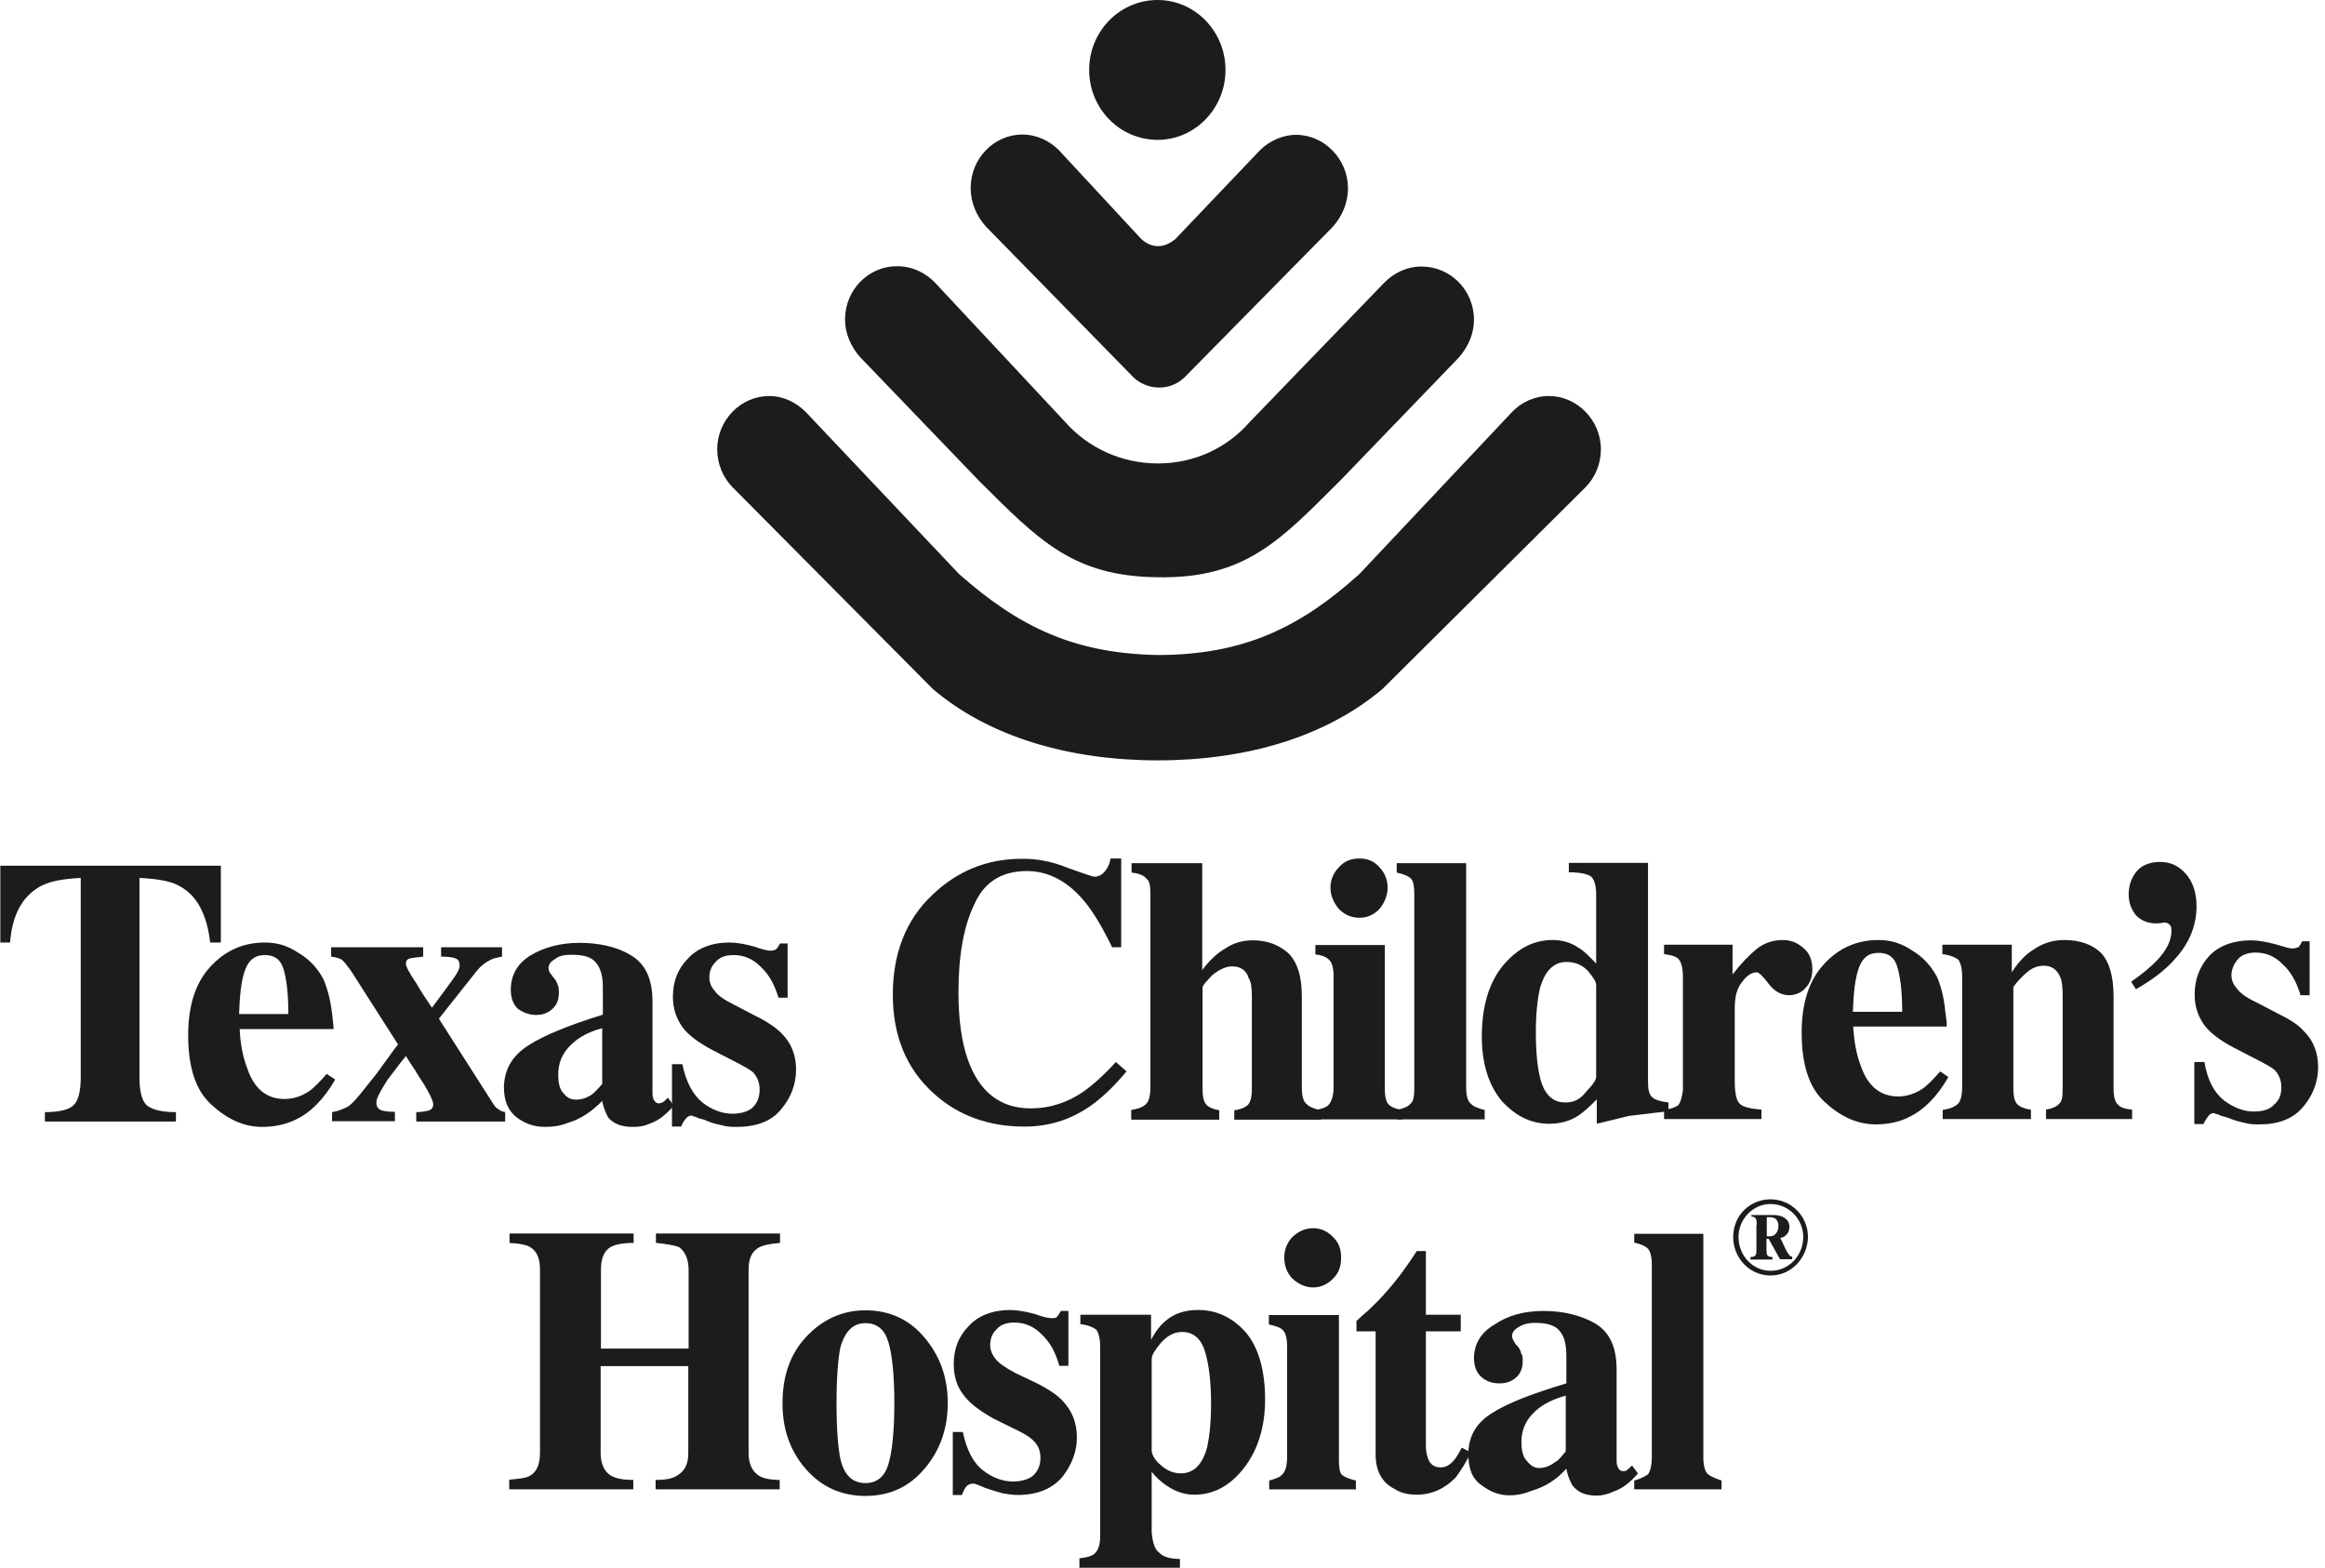 <svg width="175" height="118" viewBox="0 0 175 118" fill="none" xmlns="http://www.w3.org/2000/svg">
<path d="M80.372 65.325C81.578 65.75 82.216 65.986 82.382 65.986C82.736 65.986 82.996 65.797 83.186 65.561C83.422 65.254 83.54 64.971 83.588 64.617H84.391V71.296H83.706C83.02 69.88 82.334 68.7 81.649 67.874C80.395 66.34 78.906 65.561 77.298 65.561C75.406 65.561 74.082 66.387 73.349 68.039C72.545 69.691 72.143 71.886 72.143 74.671C72.143 76.748 72.379 78.4 72.829 79.698C73.68 82.176 75.288 83.426 77.582 83.426C79 83.426 80.325 83.002 81.53 82.176C82.216 81.704 83.091 80.925 83.99 79.934L84.793 80.642C83.753 81.892 82.784 82.766 81.98 83.308C80.49 84.323 78.882 84.795 77.109 84.795C74.413 84.795 72.119 83.969 70.299 82.317C68.242 80.476 67.201 77.998 67.201 74.86C67.201 71.792 68.171 69.243 70.18 67.355C72.025 65.585 74.248 64.641 76.896 64.641C78.031 64.617 79.237 64.853 80.372 65.325Z" fill="#1C1C1C"/>
<path d="M85.147 83.544C85.597 83.473 85.999 83.355 86.235 83.119C86.472 82.93 86.59 82.458 86.59 81.821V67.331C86.59 66.741 86.543 66.316 86.306 66.151C86.141 65.915 85.739 65.726 85.171 65.679V64.971H90.491V73.018C91.012 72.31 91.626 71.72 92.265 71.366C92.903 70.942 93.589 70.776 94.322 70.776C95.41 70.776 96.261 71.13 96.947 71.72C97.632 72.381 97.987 73.443 97.987 74.977V81.845C97.987 82.505 98.105 82.907 98.342 83.096C98.578 83.332 98.909 83.45 99.429 83.567V84.275H92.903V83.567C93.423 83.497 93.754 83.332 93.944 83.143C94.109 82.954 94.227 82.6 94.227 81.963V75.048C94.227 74.387 94.18 73.915 93.991 73.632C93.825 73.042 93.376 72.735 92.738 72.735C92.288 72.735 91.768 72.971 91.248 73.396C90.799 73.868 90.515 74.175 90.515 74.34V81.963C90.515 82.624 90.633 82.978 90.799 83.143C90.964 83.332 91.319 83.497 91.768 83.567V84.275H85.147V83.544Z" fill="#1C1C1C"/>
<path d="M99.007 83.544C99.456 83.474 99.811 83.356 99.976 83.19C100.213 82.954 100.378 82.482 100.378 81.822V73.491C100.378 72.901 100.26 72.476 100.095 72.311C99.929 72.075 99.527 71.886 99.007 71.839V71.131H104.233V81.94C104.233 82.6 104.351 82.954 104.516 83.12C104.682 83.308 105.036 83.474 105.557 83.544V84.252H99.031V83.544H99.007ZM100.78 65.278C101.182 64.806 101.702 64.617 102.341 64.617C102.908 64.617 103.429 64.806 103.831 65.278C104.233 65.703 104.445 66.222 104.445 66.812C104.445 67.402 104.209 67.945 103.831 68.417C103.429 68.842 102.908 69.078 102.341 69.078C101.702 69.078 101.182 68.842 100.78 68.417C100.378 67.945 100.142 67.402 100.142 66.812C100.142 66.222 100.378 65.679 100.78 65.278Z" fill="#1C1C1C"/>
<path d="M105.129 83.544C105.649 83.426 105.98 83.308 106.169 83.072C106.406 82.883 106.453 82.482 106.453 81.821V67.331C106.453 66.741 106.382 66.316 106.217 66.151C105.98 65.915 105.649 65.797 105.129 65.679V64.971H110.355V81.821C110.355 82.482 110.473 82.883 110.709 83.072C110.875 83.261 111.229 83.426 111.75 83.544V84.252H105.153V83.544H105.129Z" fill="#1C1C1C"/>
<path d="M113.096 72.711C114.183 71.413 115.389 70.752 116.879 70.752C117.565 70.752 118.25 70.941 118.818 71.342C119.173 71.531 119.575 71.932 120.142 72.522V67.33C120.142 66.622 119.977 66.15 119.74 65.961C119.456 65.772 118.889 65.654 118.085 65.654V64.946H124.044V81.372C124.044 81.915 124.091 82.316 124.327 82.552C124.564 82.788 124.966 82.906 125.581 82.977V83.638C124.044 83.826 123.051 83.944 122.601 83.992C122.152 84.109 121.348 84.298 120.189 84.582V82.741C119.669 83.284 119.22 83.685 118.771 83.992C118.085 84.416 117.399 84.582 116.595 84.582C115.224 84.582 114.065 83.992 113.025 82.859C112.055 81.679 111.535 80.074 111.535 78.021C111.535 75.779 112.055 74.009 113.096 72.711ZM119.385 82.174C119.906 81.632 120.142 81.278 120.142 81.041V74.127C120.142 73.891 119.906 73.537 119.504 73.065C119.102 72.64 118.582 72.404 117.896 72.404C116.926 72.404 116.241 73.112 115.886 74.481C115.72 75.26 115.602 76.322 115.602 77.667C115.602 79.153 115.72 80.263 115.886 80.971C116.17 82.34 116.855 82.977 117.778 82.977C118.416 83 118.936 82.764 119.385 82.174Z" fill="#1C1C1C"/>
<path d="M125.229 83.544C125.749 83.473 126.08 83.355 126.316 83.19C126.482 83.001 126.6 82.6 126.671 82.057V81.231V73.49C126.671 72.9 126.553 72.476 126.387 72.24C126.222 72.004 125.82 71.886 125.252 71.815V71.107H130.407V73.349C131.045 72.523 131.613 71.933 132.18 71.461C132.748 70.989 133.434 70.753 134.19 70.753C134.758 70.753 135.278 70.942 135.727 71.343C136.176 71.697 136.413 72.24 136.413 72.948C136.413 73.538 136.247 74.01 135.893 74.364C135.609 74.718 135.136 74.906 134.639 74.906C134.072 74.906 133.552 74.6 133.15 74.081C132.701 73.49 132.393 73.184 132.228 73.184C131.873 73.184 131.471 73.42 131.14 73.892C130.738 74.364 130.572 75.025 130.572 75.898V81.326C130.572 82.27 130.691 82.86 130.974 83.096C131.211 83.332 131.778 83.45 132.582 83.52V84.228H125.252V83.544H125.229Z" fill="#1C1C1C"/>
<path d="M137.265 72.594C138.4 71.343 139.795 70.753 141.379 70.753C142.301 70.753 143.105 70.989 143.909 71.532C144.713 72.004 145.328 72.665 145.801 73.538C146.084 74.198 146.321 75.072 146.415 76.087C146.486 76.629 146.534 76.983 146.534 77.266H139.487C139.558 78.399 139.724 79.343 140.055 80.216C140.575 81.751 141.544 82.529 142.869 82.529C143.483 82.529 144.122 82.341 144.713 81.939C145.068 81.703 145.517 81.231 146.037 80.641L146.652 81.066C145.801 82.553 144.807 83.544 143.673 84.087C142.987 84.441 142.112 84.63 141.213 84.63C139.842 84.63 138.589 84.087 137.383 82.978C136.177 81.916 135.609 80.146 135.609 77.715C135.609 75.496 136.177 73.774 137.265 72.594ZM143.176 76.157C143.176 74.505 143.01 73.373 142.774 72.665C142.538 72.004 142.088 71.721 141.403 71.721C140.646 71.721 140.197 72.075 139.913 72.853C139.629 73.632 139.511 74.741 139.464 76.157H143.176Z" fill="#1C1C1C"/>
<path d="M146.199 83.544C146.719 83.473 147.05 83.355 147.334 83.119C147.571 82.93 147.689 82.459 147.689 81.821V73.49C147.689 72.9 147.571 72.476 147.405 72.24C147.169 72.051 146.767 71.886 146.199 71.815V71.107H151.425V73.184C151.874 72.476 152.394 71.886 153.08 71.461C153.766 70.989 154.522 70.753 155.374 70.753C156.509 70.753 157.431 71.06 158.117 71.697C158.755 72.358 159.086 73.467 159.086 75.001V81.916C159.086 82.576 159.204 82.978 159.441 83.166C159.606 83.355 159.961 83.473 160.481 83.52V84.228H154.002V83.52C154.452 83.45 154.806 83.284 154.972 83.096C155.208 82.907 155.255 82.553 155.255 81.916V75.001C155.255 74.34 155.208 73.868 155.09 73.585C154.853 72.995 154.452 72.688 153.837 72.688C153.317 72.688 152.915 72.877 152.513 73.231C152.111 73.585 151.78 73.939 151.543 74.293V81.916C151.543 82.576 151.661 82.93 151.827 83.096C151.992 83.284 152.347 83.45 152.867 83.52V84.228H146.223V83.544H146.199Z" fill="#1C1C1C"/>
<path d="M165.118 79.934H165.922C166.159 81.303 166.655 82.247 167.412 82.837C168.145 83.38 168.901 83.663 169.634 83.663C170.391 83.663 170.888 83.474 171.195 83.12C171.55 82.813 171.715 82.412 171.715 81.822C171.715 81.35 171.55 80.878 171.195 80.524C170.959 80.335 170.675 80.17 170.226 79.934L168.168 78.872C167.128 78.329 166.324 77.739 165.875 77.102C165.426 76.441 165.189 75.733 165.189 74.86C165.189 73.727 165.544 72.783 166.277 71.957C167.01 71.178 168.121 70.777 169.422 70.777C169.989 70.777 170.628 70.895 171.313 71.084C171.928 71.273 172.354 71.391 172.519 71.391C172.756 71.391 172.921 71.32 173.039 71.273C173.087 71.155 173.205 71.037 173.276 70.848H173.843V74.907H173.158C172.874 73.963 172.472 73.184 171.833 72.594C171.266 72.004 170.58 71.698 169.776 71.698C169.162 71.698 168.689 71.886 168.405 72.24C168.121 72.594 167.956 73.019 167.956 73.373C167.956 73.727 168.074 74.081 168.358 74.388C168.594 74.742 169.091 75.096 169.847 75.45L171.337 76.229C172.306 76.701 172.992 77.126 173.394 77.598C174.127 78.306 174.482 79.25 174.482 80.312C174.482 81.374 174.127 82.388 173.394 83.262C172.637 84.206 171.502 84.63 170.084 84.63C169.682 84.63 169.327 84.63 168.949 84.513C168.594 84.442 168.145 84.324 167.577 84.088L167.128 83.97C166.963 83.852 166.844 83.852 166.773 83.852C166.702 83.781 166.702 83.781 166.608 83.781C166.49 83.781 166.324 83.852 166.206 84.017C166.135 84.135 165.969 84.324 165.851 84.607H165.165V79.934H165.118Z" fill="#1C1C1C"/>
<path d="M160.413 73.891C161.264 73.301 161.902 72.758 162.352 72.286C163.085 71.508 163.439 70.8 163.439 70.092C163.439 69.903 163.439 69.738 163.321 69.62C163.203 69.502 163.085 69.431 162.919 69.431C162.565 69.502 162.399 69.502 162.281 69.502C161.713 69.502 161.193 69.313 160.791 68.912C160.436 68.487 160.224 67.968 160.224 67.307C160.224 66.599 160.46 66.009 160.862 65.537C161.264 65.112 161.832 64.876 162.588 64.876C163.392 64.876 164.007 65.183 164.527 65.773C165.047 66.363 165.331 67.189 165.331 68.204C165.331 69.69 164.764 71.036 163.676 72.216C162.99 72.994 162.021 73.75 160.767 74.458L160.413 73.891Z" fill="#1C1C1C"/>
<path d="M15.818 72.782C16.953 71.531 18.348 70.941 19.933 70.941C20.855 70.941 21.659 71.177 22.463 71.72C23.267 72.192 23.905 72.853 24.354 73.726C24.638 74.387 24.875 75.26 24.993 76.275C25.04 76.818 25.111 77.172 25.111 77.455H18.041C18.088 78.588 18.277 79.532 18.608 80.405C19.129 81.939 20.051 82.718 21.422 82.718C22.061 82.718 22.675 82.529 23.267 82.128C23.621 81.892 24.071 81.42 24.591 80.83L25.229 81.255C24.378 82.741 23.385 83.733 22.25 84.275C21.493 84.629 20.713 84.818 19.72 84.818C18.396 84.818 17.142 84.275 15.937 83.166C14.731 82.104 14.163 80.334 14.163 77.903C14.163 75.661 14.731 73.962 15.818 72.782ZM21.706 76.322C21.706 74.67 21.541 73.537 21.304 72.829C21.068 72.169 20.618 71.885 19.933 71.885C19.2 71.885 18.727 72.239 18.443 73.018C18.159 73.797 18.041 74.906 17.994 76.322H21.706Z" fill="#1C1C1C"/>
<path d="M24.995 83.709C25.444 83.638 25.846 83.472 26.201 83.284C26.555 83.048 27.005 82.505 27.69 81.632C27.974 81.278 28.376 80.806 28.825 80.145C29.275 79.555 29.629 79.012 29.96 78.611L26.413 73.065C26.059 72.593 25.893 72.357 25.728 72.239C25.562 72.121 25.279 72.05 24.924 72.003V71.295H31.852V72.003C31.214 72.074 30.812 72.121 30.717 72.192C30.599 72.263 30.552 72.38 30.552 72.546C30.552 72.734 30.788 73.207 31.308 73.962C31.757 74.74 32.159 75.331 32.514 75.85C33.436 74.599 34.004 73.844 34.24 73.49C34.477 73.136 34.595 72.9 34.595 72.664C34.595 72.357 34.477 72.192 34.24 72.121C34.075 72.05 33.673 72.003 33.2 72.003V71.295H37.787V72.003C37.432 72.074 37.149 72.121 36.936 72.239C36.534 72.428 36.179 72.711 35.895 73.065L33.034 76.676L37.149 83.118C37.267 83.307 37.385 83.425 37.503 83.472C37.621 83.591 37.787 83.661 38.023 83.709V84.416H31.332V83.709C31.734 83.709 32.017 83.638 32.254 83.591C32.49 83.52 32.609 83.355 32.609 83.118C32.609 82.93 32.49 82.694 32.325 82.34C32.207 82.151 32.041 81.797 31.805 81.443C31.639 81.207 31.45 80.9 31.237 80.546C30.953 80.121 30.717 79.767 30.552 79.484C29.913 80.263 29.511 80.853 29.18 81.254C28.613 82.151 28.329 82.67 28.329 82.977C28.329 83.284 28.447 83.449 28.683 83.567C28.92 83.638 29.251 83.685 29.724 83.685V84.393H24.995V83.709Z" fill="#1C1C1C"/>
<path d="M39.772 78.683C40.978 77.904 42.87 77.149 45.376 76.37V74.293C45.376 73.467 45.211 72.877 44.856 72.453C44.501 72.028 43.934 71.863 43.011 71.863C42.491 71.863 42.089 71.933 41.806 72.169C41.451 72.358 41.285 72.594 41.285 72.877C41.285 72.948 41.333 73.066 41.333 73.113C41.38 73.231 41.451 73.302 41.498 73.349L41.664 73.585C41.782 73.703 41.9 73.892 41.947 74.057C42.066 74.293 42.066 74.482 42.066 74.718C42.066 75.261 41.9 75.662 41.545 75.969C41.191 76.276 40.812 76.394 40.34 76.394C39.819 76.394 39.37 76.205 38.968 75.922C38.614 75.568 38.448 75.096 38.448 74.506C38.448 73.444 38.897 72.547 39.938 71.91C40.907 71.32 42.16 70.966 43.603 70.966C45.14 70.966 46.464 71.273 47.504 71.91C48.592 72.571 49.112 73.68 49.112 75.403V82.27C49.112 82.506 49.159 82.695 49.23 82.813C49.349 83.002 49.467 83.049 49.585 83.049C49.703 83.049 49.822 82.978 49.869 82.978C49.987 82.907 50.105 82.789 50.271 82.624L50.72 83.214C50.153 83.875 49.585 84.347 48.876 84.583C48.474 84.772 48.072 84.819 47.622 84.819C46.771 84.819 46.18 84.583 45.778 84.111C45.612 83.804 45.423 83.403 45.329 82.86C44.572 83.639 43.721 84.229 42.751 84.512C42.184 84.748 41.616 84.819 41.025 84.819C40.221 84.819 39.536 84.583 38.897 84.111C38.212 83.568 37.928 82.813 37.928 81.798C37.975 80.453 38.566 79.462 39.772 78.683ZM44.572 82.365C44.809 82.176 45.021 81.94 45.329 81.586V77.385C44.643 77.574 43.957 77.857 43.39 78.282C42.468 78.99 42.018 79.816 42.018 80.878C42.018 81.539 42.137 82.011 42.42 82.294C42.704 82.648 42.988 82.766 43.343 82.766C43.768 82.766 44.17 82.648 44.572 82.365Z" fill="#1C1C1C"/>
<path d="M50.603 80.098H51.359C51.643 81.467 52.163 82.411 52.896 83.001C53.582 83.544 54.386 83.827 55.119 83.827C55.805 83.827 56.372 83.638 56.656 83.355C57.011 83.001 57.176 82.576 57.176 81.986C57.176 81.514 57.011 81.042 56.656 80.688C56.42 80.499 56.136 80.334 55.687 80.098L53.629 79.036C52.589 78.493 51.785 77.903 51.336 77.266C50.886 76.605 50.65 75.897 50.65 75.024C50.65 73.891 51.005 72.947 51.738 72.192C52.471 71.366 53.582 70.941 54.883 70.941C55.45 70.941 56.089 71.059 56.774 71.248C57.413 71.484 57.815 71.555 57.98 71.555C58.217 71.555 58.382 71.484 58.429 71.437C58.548 71.319 58.595 71.201 58.713 71.012H59.281V75.095H58.595C58.311 74.151 57.909 73.372 57.271 72.782C56.703 72.192 56.018 71.885 55.214 71.885C54.575 71.885 54.126 72.074 53.842 72.428C53.487 72.782 53.393 73.207 53.393 73.561C53.393 73.915 53.511 74.269 53.795 74.576C54.031 74.93 54.552 75.284 55.285 75.638L56.774 76.417C57.744 76.889 58.429 77.361 58.831 77.785C59.564 78.493 59.919 79.437 59.919 80.499C59.919 81.561 59.564 82.576 58.831 83.449C58.098 84.393 56.94 84.818 55.45 84.818C55.095 84.818 54.717 84.818 54.362 84.7C53.96 84.629 53.511 84.511 52.991 84.275L52.542 84.157C52.376 84.039 52.258 84.039 52.187 84.039C52.14 83.969 52.069 83.969 52.022 83.969C51.903 83.969 51.738 84.039 51.62 84.205C51.501 84.323 51.383 84.511 51.265 84.795H50.579V80.098H50.603Z" fill="#1C1C1C"/>
<path d="M0 65.159H16.623V70.941H15.819C15.582 68.864 14.849 67.448 13.596 66.74C12.911 66.316 11.87 66.15 10.499 66.08V81.089C10.499 82.104 10.664 82.812 11.019 83.166C11.421 83.52 12.154 83.709 13.242 83.709V84.417H3.381V83.709C4.469 83.709 5.226 83.52 5.557 83.166C5.911 82.812 6.077 82.104 6.077 81.089V66.08C4.753 66.15 3.736 66.316 2.979 66.74C1.655 67.519 0.922 68.864 0.757 70.941H0.024V65.159H0Z" fill="#1C1C1C"/>
<path d="M72.191 43.212C76.612 47.106 80.727 49.183 87.135 49.301C93.661 49.301 97.917 47.177 102.315 43.212L113.83 30.988C114.516 30.28 115.486 29.808 116.597 29.808C118.701 29.808 120.498 31.625 120.498 33.82C120.498 34.929 120.049 35.944 119.363 36.652L104.065 51.85C99.808 55.461 93.802 57.231 87.158 57.231C80.466 57.231 74.437 55.461 70.204 51.85L55.118 36.652C54.433 35.944 53.983 34.929 53.983 33.82C53.983 31.625 55.757 29.808 57.885 29.808C58.973 29.808 59.895 30.28 60.628 30.988L72.191 43.212Z" fill="#1C1C1C"/>
<path d="M80.157 31.743C81.883 33.702 84.39 34.882 87.156 34.882C89.923 34.882 92.382 33.702 94.085 31.743L104.181 21.288C104.914 20.533 105.907 20.061 106.995 20.061C109.17 20.061 110.944 21.831 110.944 24.073C110.944 25.135 110.495 26.126 109.809 26.905L100.871 36.179C96.402 40.616 93.777 43.566 87.133 43.448C80.725 43.377 78.147 40.616 73.726 36.227L64.74 26.881C64.055 26.102 63.605 25.111 63.605 24.049C63.605 21.807 65.379 20.037 67.507 20.037C68.642 20.037 69.635 20.509 70.368 21.264L80.157 31.743Z" fill="#1C1C1C"/>
<path d="M74.197 17.04C73.511 16.261 73.061 15.27 73.061 14.137C73.061 11.966 74.788 10.125 76.963 10.125C78.003 10.125 78.973 10.597 79.659 11.258L85.854 17.937C86.209 18.291 86.658 18.527 87.178 18.527C87.651 18.527 88.1 18.291 88.455 18.007L94.863 11.281C95.549 10.621 96.518 10.149 97.558 10.149C99.686 10.149 101.46 11.989 101.46 14.161C101.46 15.293 101.011 16.285 100.325 17.063L89.33 28.226C88.809 28.816 88.076 29.17 87.272 29.17C86.421 29.17 85.665 28.816 85.144 28.226L74.197 17.04Z" fill="#1C1C1C"/>
<path d="M87.134 0C89.948 0 92.242 2.36 92.242 5.263C92.242 8.166 89.948 10.526 87.134 10.526C84.273 10.526 81.98 8.166 81.98 5.263C81.98 2.36 84.273 0 87.134 0Z" fill="#1C1C1C"/>
<path d="M38.375 111.369C39.108 111.298 39.629 111.251 39.912 111.062C40.433 110.755 40.645 110.165 40.645 109.339V95.557C40.645 94.731 40.409 94.188 39.96 93.905C39.723 93.716 39.156 93.598 38.352 93.551V92.843H47.692V93.551C46.888 93.551 46.32 93.669 45.966 93.858C45.445 94.164 45.233 94.754 45.233 95.58V101.504H51.83V95.58C51.83 94.754 51.546 94.164 51.097 93.858C50.742 93.74 50.175 93.622 49.371 93.551V92.843H58.711V93.551C57.907 93.622 57.386 93.74 57.103 93.905C56.583 94.212 56.346 94.731 56.346 95.557V109.363C56.346 110.189 56.63 110.779 57.15 111.086C57.434 111.274 58.001 111.392 58.687 111.392V112.1H49.347V111.392C50.151 111.392 50.671 111.274 51.002 111.038C51.522 110.732 51.806 110.212 51.806 109.386V102.826H45.209V109.363C45.209 110.189 45.493 110.779 46.013 111.086C46.368 111.274 46.864 111.392 47.668 111.392V112.1H38.328V111.369H38.375Z" fill="#1C1C1C"/>
<path d="M60.672 100.631C61.878 99.333 63.367 98.625 65.141 98.625C66.985 98.625 68.475 99.333 69.61 100.702C70.745 102.071 71.336 103.652 71.336 105.611C71.336 107.499 70.769 109.151 69.61 110.519C68.475 111.888 66.985 112.596 65.141 112.596C63.297 112.596 61.807 111.888 60.672 110.59C59.466 109.221 58.898 107.569 58.898 105.634C58.898 103.581 59.466 101.929 60.672 100.631ZM63.249 109.788C63.533 111.039 64.171 111.629 65.141 111.629C65.992 111.629 66.583 111.157 66.867 110.213C67.151 109.269 67.316 107.735 67.316 105.611C67.316 103.487 67.151 101.953 66.867 101.009C66.583 100.065 66.016 99.593 65.141 99.593C64.219 99.593 63.604 100.183 63.249 101.433C63.084 102.259 62.965 103.675 62.965 105.634C62.965 107.593 63.084 108.962 63.249 109.788Z" fill="#1C1C1C"/>
<path d="M71.74 107.781H72.472C72.756 109.15 73.276 110.141 74.009 110.684C74.695 111.227 75.499 111.51 76.232 111.51C76.918 111.51 77.485 111.321 77.793 111.038C78.147 110.684 78.313 110.259 78.313 109.74C78.313 109.197 78.147 108.796 77.793 108.442C77.556 108.206 77.272 108.017 76.823 107.781L74.766 106.766C73.726 106.176 72.922 105.586 72.472 104.925C72.023 104.335 71.787 103.557 71.787 102.683C71.787 101.551 72.141 100.607 72.874 99.851C73.608 99.025 74.719 98.601 76.019 98.601C76.587 98.601 77.225 98.719 77.911 98.907C78.526 99.143 78.951 99.214 79.117 99.214C79.353 99.214 79.519 99.214 79.566 99.096C79.684 98.978 79.732 98.86 79.85 98.671H80.417V102.801H79.732C79.448 101.787 79.046 101.031 78.407 100.441C77.84 99.851 77.154 99.545 76.35 99.545C75.712 99.545 75.263 99.733 74.979 100.087C74.624 100.441 74.53 100.866 74.53 101.267C74.53 101.574 74.648 101.928 74.932 102.282C75.168 102.589 75.665 102.943 76.421 103.344L77.911 104.052C78.88 104.524 79.566 104.996 79.968 105.421C80.701 106.2 81.056 107.073 81.056 108.206C81.056 109.221 80.701 110.212 79.968 111.156C79.212 112.053 78.076 112.525 76.587 112.525C76.232 112.525 75.854 112.454 75.499 112.407C75.097 112.289 74.648 112.171 74.128 111.982L73.678 111.793C73.513 111.722 73.395 111.675 73.324 111.675C73.253 111.675 73.206 111.675 73.158 111.675C73.04 111.675 72.874 111.746 72.756 111.864C72.638 111.982 72.52 112.218 72.401 112.525H71.716V107.781H71.74Z" fill="#1C1C1C"/>
<path d="M81.247 117.292C81.862 117.221 82.287 117.103 82.453 116.867C82.689 116.631 82.808 116.206 82.808 115.616V101.338C82.808 100.748 82.689 100.323 82.524 100.087C82.287 99.899 81.885 99.733 81.318 99.663V98.955H86.638V100.843C86.993 100.182 87.371 99.71 87.726 99.427C88.341 98.884 89.145 98.601 90.185 98.601C91.627 98.601 92.81 99.191 93.803 100.323C94.725 101.456 95.222 103.108 95.222 105.35C95.222 107.356 94.701 109.079 93.685 110.424C92.644 111.793 91.391 112.501 89.901 112.501C89.145 112.501 88.459 112.265 87.773 111.793C87.419 111.557 87.017 111.203 86.686 110.778V113.209C86.686 114.46 86.686 115.215 86.686 115.333C86.757 116.112 86.922 116.631 87.253 116.867C87.537 117.174 88.057 117.339 88.814 117.339V118H81.247V117.292ZM90.871 108.89C91.036 108.111 91.155 107.049 91.155 105.633C91.155 103.981 90.989 102.683 90.705 101.739C90.422 100.795 89.854 100.253 88.979 100.253C88.341 100.253 87.844 100.559 87.371 101.079C86.922 101.621 86.686 102.023 86.686 102.259V109.173C86.686 109.409 86.851 109.834 87.324 110.235C87.773 110.66 88.293 110.896 88.885 110.896C89.83 110.896 90.516 110.259 90.871 108.89Z" fill="#1C1C1C"/>
<path d="M95.507 111.44C95.956 111.322 96.311 111.204 96.476 111.016C96.76 110.78 96.878 110.308 96.878 109.647V101.34C96.878 100.75 96.76 100.325 96.594 100.16C96.429 99.924 96.027 99.806 95.507 99.688V98.98H100.78V109.836C100.78 110.426 100.827 110.85 101.016 111.016C101.253 111.204 101.584 111.322 102.057 111.44V112.101H95.531V111.44H95.507ZM97.28 93.103C97.73 92.678 98.25 92.442 98.841 92.442C99.408 92.442 99.929 92.678 100.331 93.103C100.78 93.528 100.945 94.047 100.945 94.637C100.945 95.298 100.78 95.817 100.331 96.242C99.929 96.667 99.408 96.903 98.841 96.903C98.273 96.903 97.753 96.667 97.28 96.242C96.878 95.817 96.665 95.298 96.665 94.637C96.665 94.071 96.878 93.528 97.28 93.103Z" fill="#1C1C1C"/>
<path d="M102.1 100.206V99.427C102.336 99.191 102.62 98.955 103.022 98.601C103.471 98.176 103.944 97.704 104.346 97.232C105.197 96.288 105.954 95.226 106.64 94.164H107.325V98.955H109.95V100.206H107.325V108.843C107.325 109.197 107.396 109.551 107.491 109.787C107.656 110.259 108.011 110.448 108.413 110.448C108.768 110.448 109.028 110.33 109.335 110.023C109.572 109.787 109.784 109.433 110.021 108.961L110.707 109.315C110.352 110.094 109.95 110.684 109.572 111.203C108.768 112.029 107.798 112.501 106.64 112.501C106.025 112.501 105.434 112.383 104.984 112.076C104.015 111.604 103.542 110.708 103.542 109.48V100.206H102.1Z" fill="#1C1C1C"/>
<path d="M112.294 106.365C113.5 105.587 115.391 104.879 117.898 104.123V102.047C117.898 101.15 117.732 100.56 117.378 100.159C117.023 99.734 116.408 99.569 115.533 99.569C115.013 99.569 114.611 99.687 114.327 99.876C113.973 100.064 113.807 100.3 113.807 100.583C113.807 100.701 113.878 100.772 113.878 100.819C113.925 100.937 113.996 101.008 114.044 101.126L114.209 101.315C114.327 101.433 114.446 101.622 114.493 101.858C114.611 102.047 114.611 102.212 114.611 102.448C114.611 102.991 114.446 103.392 114.091 103.699C113.736 104.005 113.334 104.123 112.885 104.123C112.365 104.123 111.916 104.005 111.514 103.651C111.159 103.345 110.946 102.873 110.946 102.235C110.946 101.173 111.466 100.277 112.507 99.687C113.476 99.026 114.682 98.672 116.172 98.672C117.732 98.672 119.033 99.026 120.073 99.616C121.161 100.277 121.681 101.386 121.681 103.109V110.023C121.681 110.212 121.752 110.377 121.799 110.495C121.918 110.684 122.036 110.731 122.154 110.731C122.272 110.731 122.391 110.731 122.438 110.661C122.556 110.59 122.674 110.472 122.84 110.307L123.289 110.897C122.722 111.557 122.154 112.029 121.445 112.265C121.043 112.454 120.641 112.572 120.192 112.572C119.34 112.572 118.773 112.336 118.347 111.793C118.182 111.487 117.993 111.085 117.898 110.543C117.165 111.369 116.29 111.911 115.321 112.195C114.753 112.431 114.186 112.549 113.594 112.549C112.79 112.549 112.105 112.242 111.49 111.77C110.804 111.298 110.521 110.519 110.521 109.457C110.521 108.135 111.088 107.121 112.294 106.365ZM117.094 110.023C117.33 109.905 117.543 109.599 117.851 109.245V105.044C117.165 105.233 116.479 105.516 115.888 105.941C114.966 106.649 114.517 107.475 114.517 108.537C114.517 109.197 114.635 109.669 114.919 109.953C115.202 110.307 115.486 110.495 115.841 110.495C116.314 110.495 116.716 110.307 117.094 110.023Z" fill="#1C1C1C"/>
<path d="M123.006 111.438C123.455 111.32 123.81 111.132 124.046 110.966C124.212 110.73 124.33 110.306 124.33 109.668V95.178C124.33 94.588 124.212 94.163 124.046 93.998C123.881 93.809 123.526 93.644 123.006 93.526V92.865H128.208V109.645C128.208 110.306 128.326 110.707 128.492 110.896C128.728 111.132 129.059 111.25 129.579 111.438V112.099H123.006V111.438Z" fill="#1C1C1C"/>
<path d="M133.268 96.005C131.707 96.005 130.454 94.707 130.454 93.103C130.454 91.498 131.707 90.27 133.268 90.27C134.805 90.27 136.082 91.521 136.082 93.103C136.058 94.707 134.805 96.005 133.268 96.005ZM133.268 90.624C131.944 90.624 130.856 91.757 130.856 93.103C130.856 94.519 131.944 95.651 133.268 95.651C134.639 95.651 135.727 94.519 135.727 93.103C135.727 91.757 134.639 90.624 133.268 90.624ZM132.228 92.229C132.228 91.875 132.228 91.569 131.826 91.569V91.451H133.481C134.166 91.451 134.687 91.757 134.687 92.347C134.687 92.772 134.403 93.126 134.001 93.173L134.45 94.117C134.568 94.306 134.687 94.589 134.899 94.589V94.778H133.977L133.126 93.244H132.961V93.952C132.961 94.424 132.961 94.613 133.41 94.613V94.802H131.755V94.613C132.204 94.613 132.204 94.424 132.204 93.952V92.229H132.228ZM132.984 93.055C133.055 93.055 133.15 93.055 133.221 93.055C133.623 93.055 133.859 92.701 133.859 92.276C133.859 91.97 133.741 91.616 133.221 91.616H132.984V93.055Z" fill="#1C1C1C"/>
</svg>
